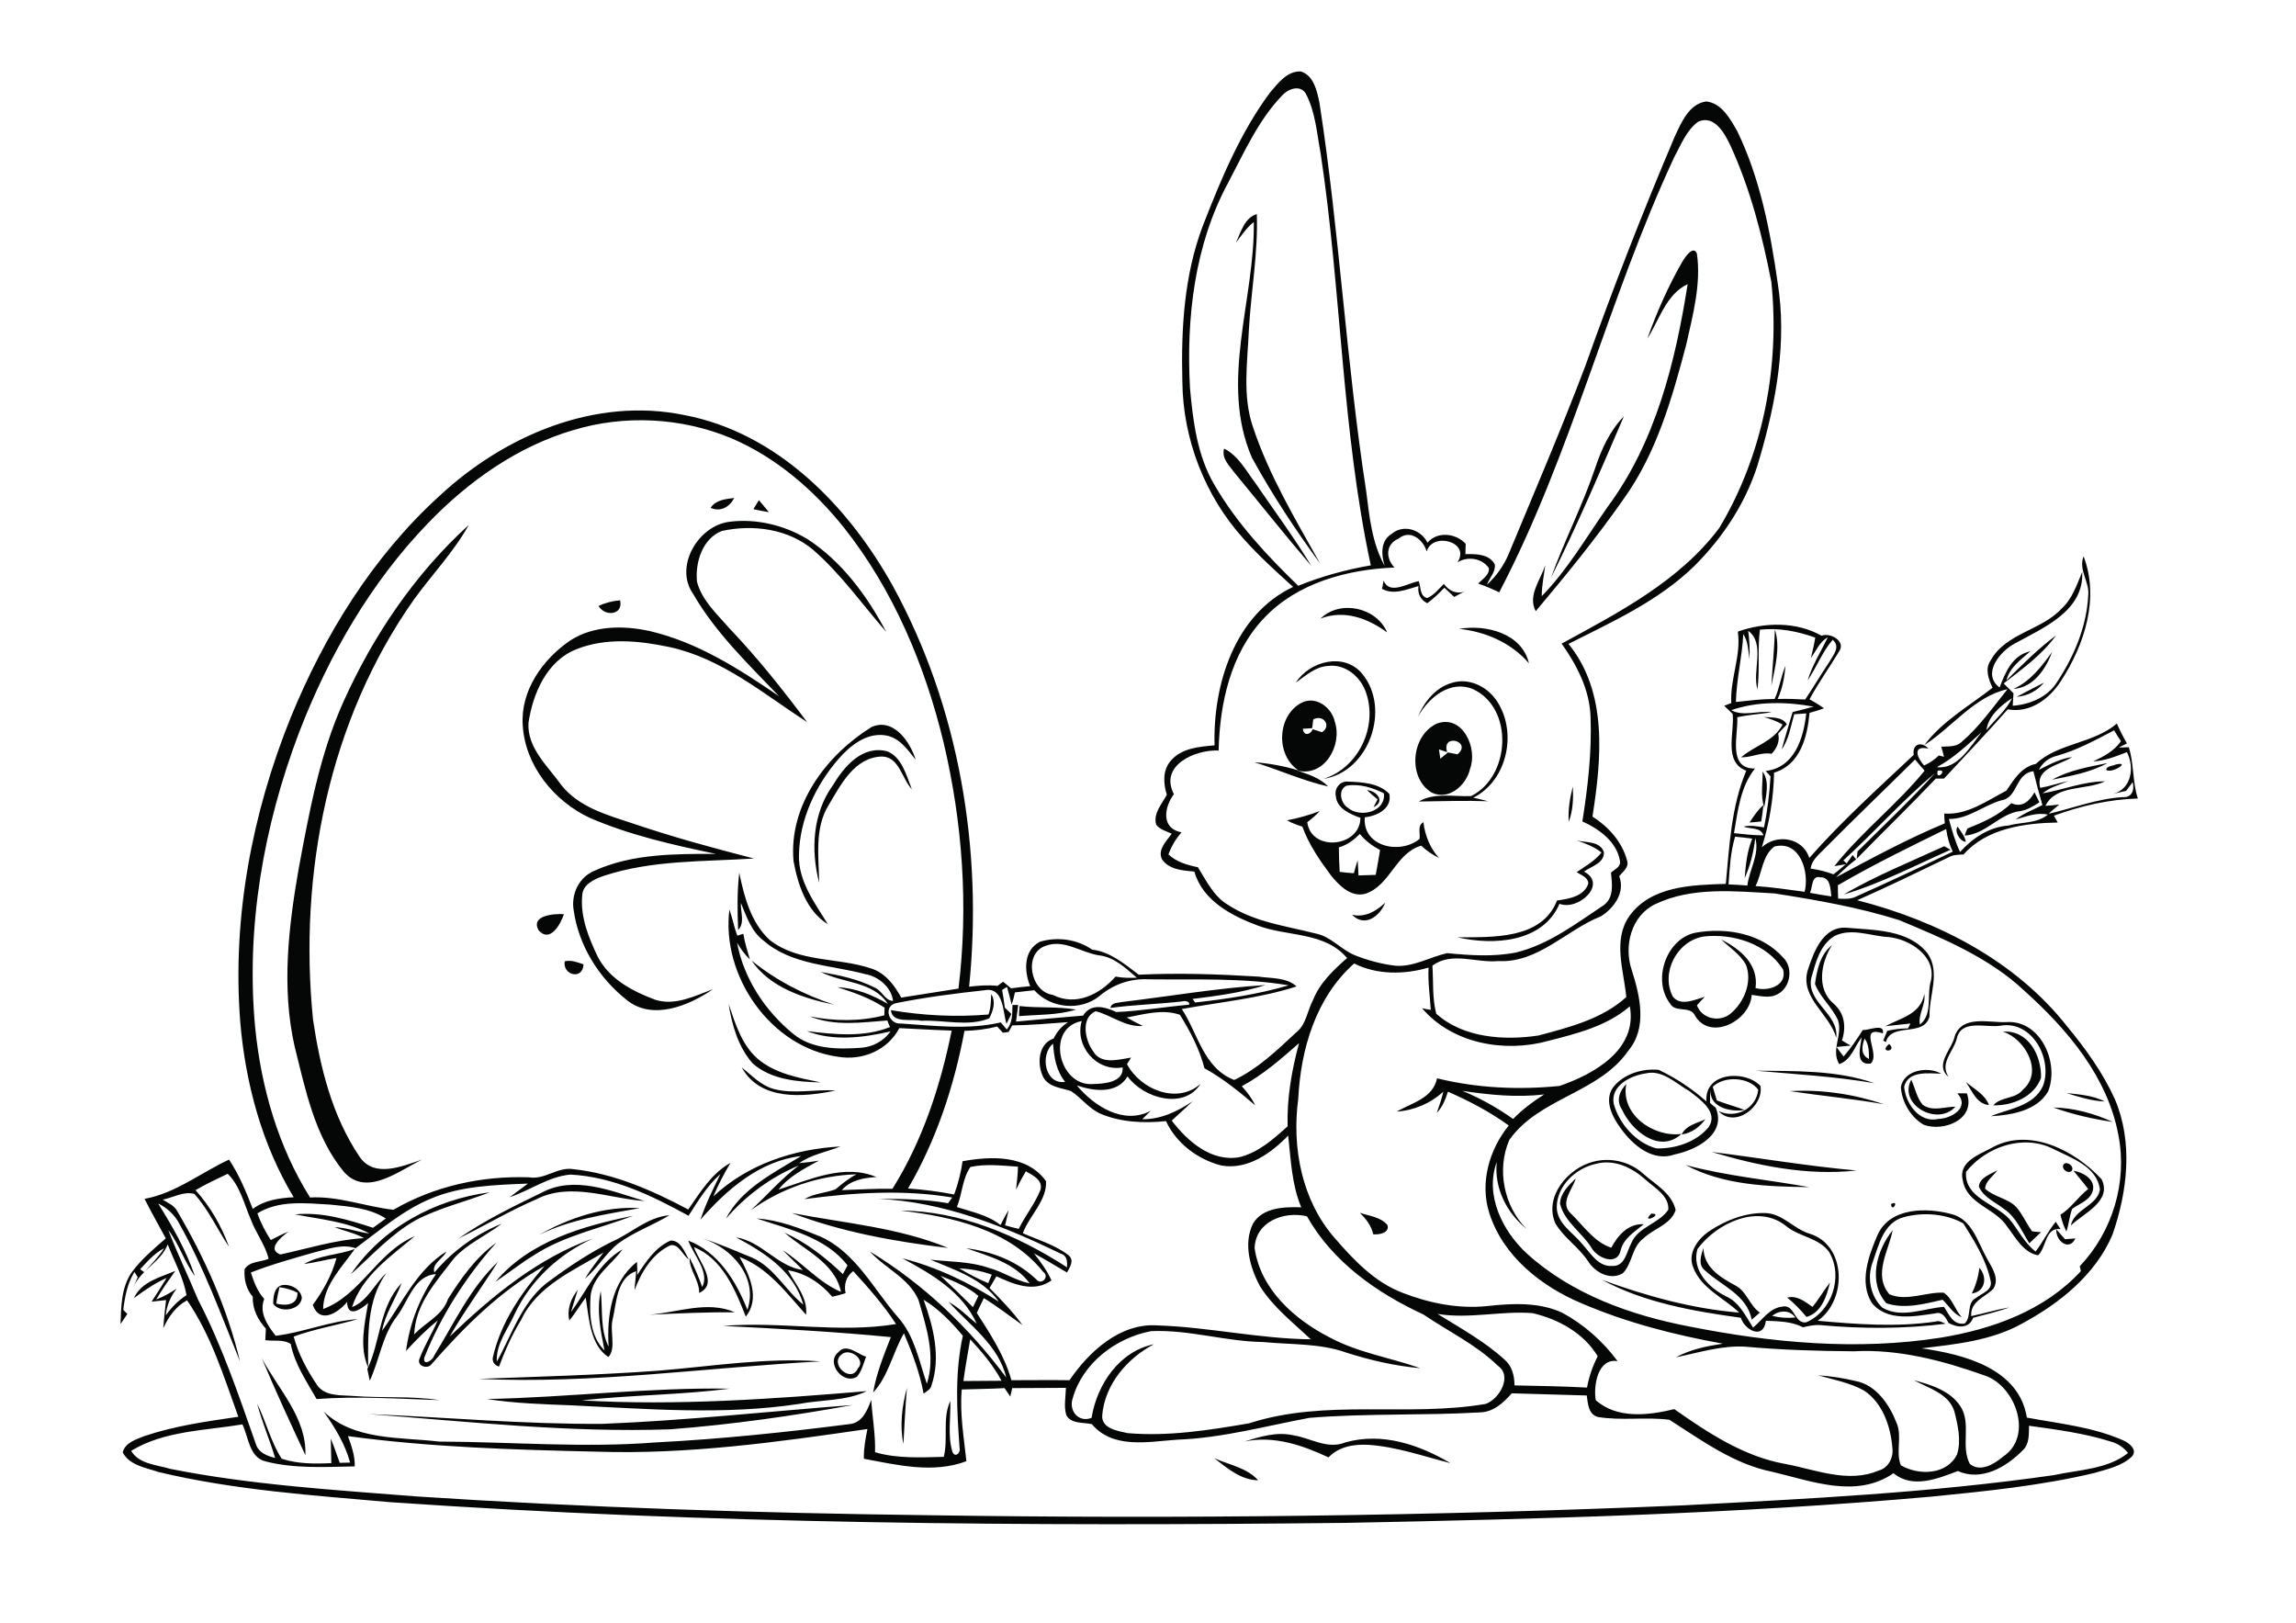 <?xml version="1.0" encoding="utf-8"?>
<!-- Generator: Adobe Illustrator 21.0.2, SVG Export Plug-In . SVG Version: 6.00 Build 0)  -->
<svg version="1.2" baseProfile="tiny" id="Layer_1" xmlns="http://www.w3.org/2000/svg" xmlns:xlink="http://www.w3.org/1999/xlink"
	 x="0px" y="0px" viewBox="0 0 842 595" overflow="scroll" xml:space="preserve">
<path fill="#050706" d="M445.3,534.7c5.4,2.4,12,3.5,16.1,8.1C455,542.7,450,538.3,445.3,534.7 M456.3,528.6
	c5.8-1.8,11.9-3.7,18-2.3c6.4,1,12.5,5.3,19.1,2.6c13.4-3.8,27,0.8,38.5,7.6c-9.9-2.5-19.7-6-30-6.7c-5.3-0.3-10.9,0.6-14.7,4.6
	C477.6,529.9,467.1,526.3,456.3,528.6 M221,522.1c30.6-1.2,61.1-4.6,91.7-6.9c-22.1,4-44.5,7.2-66.9,8.9c-37,1.3-73.9-2.8-110.7-5.6
	C163.8,519.7,192.4,522.3,221,522.1 M331.3,529.5c-1.4-6.8-0.5-13.9,1.3-20.6C332,515.7,331.7,522.6,331.3,529.5 M178.6,513
	c29.7-0.6,59.3-4.3,89-3.8c-17.9,2.3-36.2,2.3-54.3,4.3c34.9,2,69.9-0.5,104.6-3.4c-7.7,3.7-16.6,3.1-24.9,4.7
	c-27.7,4.2-55.8,1.8-83.6,0.5C199.2,514.9,188.8,514.6,178.6,513 M241.5,502.6c19.7-1.6,39.5-4.9,59.4-3.4
	c-41.8,2.2-83.5,8.4-125.3,6.4C197.5,504.8,219.5,504.2,241.5,502.6 M96,498c6.1,11.5,16.5,21.9,16,35.6C106.5,521.8,101,510,96,498
	 M308.6,496.7c-4.5,3.5,3.5,10.7,6,5.1C317.8,498.5,311.4,494,308.6,496.7 M307.5,495.8c2.8-3.4,7,0.7,10.1,1.7
	c-0.9,2.5-1.6,5.2-3.3,7.3C309.2,508,302.6,499.6,307.5,495.8 M238,482.1c10.4-0.8,21.5-5.3,31.5-0.9
	C259,481.1,248.4,481.6,238,482.1 M664.7,479.2c2.3-2.8,4.1-6,6.4-8.9c-1.2,5-3.1,11-8.6,12.6c-2.2-2.6-4.5-5-7.1-7.1
	C659.1,474.9,661.9,477.3,664.7,479.2 M102.5,472c-0.5,2-0.9,4-1.2,6c3.5,0.9,7.9,0.6,7.8-4C107.1,473,104.9,472.3,102.5,472
	 M103.2,471.3c3.1-0.7,7.1,1.3,7.5,4.6c-0.5,4.6-8,5.7-10.5,2.2C100.2,475.8,100.4,472.2,103.2,471.3 M725.9,464.9
	c3,3.3,2.2,8.8-2.8,9.4C724.6,471.3,725.5,468.1,725.9,464.9 M625.2,465.8c-2.6-2.1-1.4-5.5-0.5-8.2c0.1,7,5.9,10.6,11.4,13.6
	c4.5,2.1,5.4,7.5,9.3,10.1c-1,0.9-2,1.7-3,2.6C640.6,474.7,631.3,471.5,625.2,465.8 M233.7,467.5c3.2-4.9,6.7-10.2,12.2-12.6
	c3.7-0.2,5.2,4.3,6.7,6.9c-2.3-1.5-3.5-5.7-6.7-5.2c-6.7,3.1-10.7,9.8-13.2,16.5c0.1-2.4,0.5-4.7,0.6-7c-7.1,2.4-7.2,11.4-8.6,17.6
	c-1.2,4.3,1.4,10.8-1.6,13.9c-6.7-4.4-7.1-14.3-8.3-21.8c-2.1,2.8-3.8,5.7-6,8.4c-1-4.1,0.6-8.1,3.1-11.3c-0.8,2.7-1.7,5.4-2.5,8.2
	c5.9-8,10-17.9,18.9-23c-3.9,5.6-10.8,9.6-11.7,16.9c-0.5,7-0.2,14.9,5.1,20.2c-1.4-7.1-3-14.5-1.4-21.8c0.8,6.8-0.3,14.1,2.9,20.4
	c-0.7-11.2,1-23.7,10.4-31.1C233.7,463.8,233.7,466.3,233.7,467.5 M118.5,480c13.9-5.2,19.9-21,33.6-26.7c-8.8,7.4-19.3,14.5-23,26
	c5.8-2.3,8.2-8.5,12.6-12.5c-7.3,10.1-6.7,22.8-6.7,34.6c-3.3-7.5-1.3-15.9,0-23.6c-2.6,2.3-7.6,5.7-7.7-0.4c-3.3,4-10,8.3-12.6,1.1
	c3.8-5.2,7-10.9,8.7-17.2c-4,0.6-7.9,1.7-11.9,2.2c5.7-3.3,12.5-3.3,18.6-5.5C125.4,464.7,118.6,471.3,118.5,480 M754.1,450.8
	c1.1,1.2,2.1,2.4,3.2,3.6c0.9-0.1,2.9-0.2,3.8-0.3C758.8,459,753.8,455,754.1,450.8 M691.8,477.9c-6.9-7.6-3.6-19.6,2.3-26.8
	c-1.5,7.6-7.3,16.4-1.2,23.5c6.4,2.7,13.3-0.9,19.9-0.6c3.1,2,4.1,6.2,6.6,9c-3.1-1.2-4.7-4.2-7-6.4
	C705.8,478.1,698.5,480.1,691.8,477.9 M224,455.5c7.3-3.1,13.3-9.2,21.5-9.9c-6.1,3.7-12.9,6.1-18.7,10.3c-4.7,3.7-7.7,9.1-12.3,13
	c2-3.4,4.5-6.5,6.8-9.6c-11.1,6.6-24.4,12.3-30.2,24.7c-3.3,5.4-5.9,11.2-8.1,17.1c-1.6-0.4-2.7-1.9-2.2-3.6
	c2.9-12.7,10.5-23.6,18.9-33.3c-16.3,9.1-29.5,22.4-41.7,36.3c-1.5,1.5-4.8,0.4-4.3-1.9c1.8-5,4.7-9.5,6.8-14.4
	c-4.2,3.4-8,7.2-11.6,11.2c1.3-10.2,5.1-19.8,11-28.2c-8.1,0.5-10.1,9.9-14.3,15.4c-5.4,7-6.4,15.9-10,23.7
	c-0.3-1.4-0.6-2.9-0.9-4.3c4.9-10,4.3-22.9,12.6-31.5c-2.3,5.9-6,11.2-7.2,17.5c7.4-10.1,12.6-22.3,23.6-29.1
	c-1.1,2.6-5.5,4.4-4.4,7.7c6.7-7.9,15.1-14,24.7-17.9c-5.7,4.4-12.6,7.3-17.5,12.7c-6.4,8.4-14.2,16.7-14.6,27.9
	c4.1-4.4,10.4-6.9,12.4-13c4.8-7.6,10.2-15.3,17.7-20.6c-11.1,12.4-20.2,26.6-26.4,42.1c-0.6,3.4,3.2,0.9,3.6-0.7
	c7.3-11.8,13.2-24.8,23.4-34.4c-5.8,9.2-12.3,18-17.7,27.4c15.4-14.7,32.3-28.8,52.6-36c-12.4,5.7-22.8,15.2-28.7,27.6
	c-2.5,5.7-7,11.1-6.6,17.6c5.8-10.5,9.6-23.1,20-30.1C209.1,464.1,216.3,459.4,224,455.5 M181.7,470c12.5-14.9,32.2-20.5,50.5-24.2
	c-12.3,4.7-25.5,7.3-36.6,14.6C190.8,463.3,186.4,466.9,181.7,470 M649.9,482.5c2.8,0.7,5.6,0.9,8.5,0.6
	C656.3,480.2,652.5,480.4,649.9,482.5 M622.5,458c-2.2,7.6,4,14.1,10.4,17.3c5,2.2,7.2,7.2,10,11.5c3.4-2.8,6-7.2,10.8-7.7
	c4.4-1,4.3,6.3,8.6,5.8c9.5-4,13.8-16.8,8.5-25.8c-3.7-5.2-10.7-5.5-15.5-9.3C644.9,441.1,629.5,448.5,622.5,458 M626.9,451.4
	c6-4,13.2-6.8,20.5-6.6c6.3,0.2,10.3,5.7,16,7.5c13.8,4,14.1,24.4,3.2,32c14.4,1.3,28.9,2.4,43.2,0.3c1.3-0.5,2.6,0.3,3.7,0.8
	c-15.2,1.9-30.6,1.9-45.8,0.5c-2.2-0.2-4.4,0.3-6.5,0.8c-4.2-2.2-9-2.2-13.6-2.4c-0.9,7.1-7.7,3.5-9.2-1.1
	c-17.4-2.4-35.3-5.5-50.9-13.9c16.2,5.9,33,10.6,50.3,12c-5.7-5.5-14-8.8-16.9-16.7C618.8,459.5,622.7,454.2,626.9,451.4 M605.6,445
	C610.6,445,601.3,449.2,605.6,445 M498.7,444.7c3.4,1.2,7.6,1.5,10.1,4.5c0.9,2.9-3,3.6-5.2,3.4
	C502.9,449.4,500.9,446.9,498.7,444.7 M290.4,444.8c19.2,3.7,39.2,5.3,57.3,12.8C328.3,455.3,308.7,451.8,290.4,444.8 M698.2,446.3
	c-7.4,1.9-9.2,10.2-11.4,16.4c-2.2,5.7-0.9,12.6,3.5,16.8c7.1,4.1,15.2,0.2,22.6-0.3c1.9,2.8,3.3,6.8,7.6,6.1
	c2.7-2.4,0.5-7.6,4.2-9.4c2.1-1.7,6.2-2.8,5.3-6.3c-1.6-7.6-5.9-14.5-10-21C713.6,445,705.2,444.4,698.2,446.3 M688.6,452.7
	c4.6-10,18-10,27.1-7.5c7.2,1.8,9.4,9.6,12.5,15.4c1.8,3.6,5.4,7.9,2.8,12c-3.1,3.1-8.5,4.6-8.1,10c4.7-1,9.3-2.4,14-3.2
	c-4.3,1.6-8.8,2.6-13.3,3.8c-1.5,4.1-5.8,3.7-9,1.9c-1-1.9-2.3-4.3-4.9-3.5c-7.7,1.1-17.7,3.1-23.3-3.9
	C681.7,470,685.3,460.4,688.6,452.7 M197.7,452.8c11.1-6.3,24.1-10.6,36.9-9.8C222,445.3,209.3,447.1,197.7,452.8 M693.5,441.5
	C696.8,439.8,693.7,445,693.5,441.5 M128.7,467.2c11.5-17,30.8-27.4,50.9-30c-9,3.5-18.5,5.7-27.1,10.2
	C143.4,452.5,136.4,460.4,128.7,467.2 M198.5,437.4c12.1-6.6,25.9-0.6,37.9,3c-13.1-0.9-27.2-7.1-39.8-0.6
	c-9.8,4.2-18.9,9.7-28.4,14.3C177.7,447.5,188.2,442.4,198.5,437.4 M572.1,441.4c0.1-3.9,3.2-6.8,5.8-9.3c-1.2,4-6,9-1.9,12.8
	c4.6,4.4,8.6,10.6,14.9,12.6c2.4-4.5,6.2-8.9,11.9-8.6c-3.3,2.8-7.4,5.1-8.5,9.7c-1.3,5.7-8.4,2.7-10.5-0.8
	C580.3,452,573.8,448.2,572.1,441.4 M760.4,429.3c3.3,0.5,7.7,2.9,7.2,6.7c-0.6,4-4.9,5.2-7.7,7.3c-1,2.7-1.2,5.6-2.1,8.3
	c-1-2-1.7-4.1-2.2-6.2c4-2.4,6.5-6.6,10.2-9.4C764.1,433.7,762.2,431.6,760.4,429.3 M725.7,435.1c0.3-3.4,4.3-4.5,6.8-6
	c-1.5,2.2-4.4,3.9-4.5,6.8c3.4,3.1,8.5,3.5,11.6,6.9c2.2,2.7,3.6,5.9,5.6,8.7c0.8,0.1,2.5,0.3,3.3,0.3c-1.4,1.4-2.9,2.7-4.3,4.1
	c-2.8-4.4-4.8-9.6-9.3-12.6C731.8,440.8,727.4,439.1,725.7,435.1 M618.2,427.2c14.9,4,30.2,5.4,45.3,8.1
	C648.2,435.1,632,434.6,618.2,427.2 M756.9,426.8c1.4-1.1,4,1.1,2.8,2.6C758.1,430.6,755.6,428.3,756.9,426.8 M585.1,426.8
	c-7.3,1.6-14.2,8.1-14.2,15.9c0.1,6,5.9,9.2,9.3,13.4c3.1,3.4,5.9,8.5,11.1,8.1c4.6,0.2,5.2-5.1,6.9-8.3c2.5-6.1,10.1-7.1,13.6-12.3
	c0.4-5.1-5-8-8.3-11C598.5,428.1,591.9,424.9,585.1,426.8 M584.2,426c6.4-1.7,13.4-0.1,18.3,4.3c4.4,3.9,10.6,7.2,12,13.4
	c-1.7,5.3-8.1,6.8-11.8,10.4c-4.3,3.1-4,9.2-7.6,12.8c-4.6,2.7-10.1-0.3-12.7-4.4c-3.4-5.2-8.9-8.6-12-13.9
	C566.1,438.8,575,428.4,584.2,426 M627.7,422.4c17.7,2.2,35.3,5.2,53.1,6.8C662.8,431.2,644.8,427.5,627.7,422.4 M730,421.1
	c13.9-8.1,30.9,0.7,40.7,11.3c4,8.1-6.7,12.5-11.3,17c1.3-6.1,9.7-7.2,10.7-13.2c-1.1-8.6-10.6-11.6-17.3-15
	c-10.9-5.4-24.5-0.7-31.8,8.5c-0.7,9.5,10.5,11.5,15.8,17.2c3.3,3.9,5.5,8.8,9.7,12c2.7-3.5,4.6-7.5,7.4-10.9c0.4,0.7,1.3,2,1.8,2.7
	c-5.8-0.8-5.2,6.9-8.3,9.6c-5.4-1-8.2-6.5-11.3-10.5c-4.3-6.8-14.8-8.2-16.3-17C718.1,426.2,725.4,423.5,730,421.1 M616.7,416
	c1.6-3.4,5.6-4.1,8.7-5.6C623.3,413.3,620.3,415.5,616.7,416 M753,406.1c7.4,0.1,15,2.2,21.8,5.3C767.3,410.3,760,408.6,753,406.1
	 M757.8,400.8c4.8,0.5,9.8,0.9,14.1,3.1C767,403.7,762.3,402.2,757.8,400.8 M656.4,400.1c11.6-0.7,23.5,1.1,34.5,4.8
	C679.4,402.9,667.9,401.8,656.4,400.1 M594.8,406.8c-2.2-3.1-0.9-6.8,1.6-9.3c-2.2,11.2,10,19.6,20.2,18.3
	C608.6,423.2,598.3,414.6,594.8,406.8 M720.9,396.7c3,2.6,7.1,4.6,8.5,8.5C724.8,404.8,723.2,399.9,720.9,396.7 M717.1,405.8
	c-6.6,7.4-21.1-0.8-16.2-9.9c1.4,3,2,6.6,4.2,9.2C708.7,407.7,713.2,405.8,717.1,405.8 M697.1,398.7c1-6.4,10-7.8,14.8-5
	c-4.6-0.1-12.2-1.2-13.6,4.8c0.5,6.1,5.6,13.4,12.5,11.8c4.7-0.1,11.8-4.1,7-9.4l3.5,0c3.4,9.5-8.5,14.3-15.9,11.5
	C700.7,409.6,697.5,404.2,697.1,398.7 M643.8,392.6c14.6,0.2,29.6-0.3,43.6,4.6C672.9,394.7,658.3,393.9,643.8,392.6 M603.5,393.6
	c-5.5,0.8-13,4.5-11.7,11.2c2.1,7.4,8.1,14.2,15.6,16.3c6.9,0.2,14.7-2.3,19.2-7.8c3.7-5.5-3.1-10.1-6.9-13.1
	C614.7,397.4,609.7,392.1,603.5,393.6 M591.5,398.8c3.8-5,10.8-7.1,16.8-6.5c6.3,3,12.2,6.9,17.5,11.6c-0.9-10.8,14.2-11.7,19.8-5.7
	c1.3,7.5-9.4,15.7-15.4,9.2c6.3,3,13.8-0.8,14.6-7.8c-3.4-4.7-12.5-5.2-16.7-1.1c0.5,1.7,1,3.3,1.5,5c3.3,1.3,6.8,2.2,10.2,3.5
	c-5.2,0.9-13.5-1-12.4-7.9c-0.3,1.8-0.3,3.6-0.3,5.3c0.5,0.5,1.6,1.4,2.1,1.8c4.1,9.7-7.2,15.5-15,17.1c-8.1,2.9-15.4-3.4-19.8-9.5
	C591.3,409.6,588.2,403.6,591.5,398.8 M272,391.4c3.7,2.9,7,6.6,11.7,7.9c7.5,2,15.2,0,22.7,0.6C294.6,402.3,278.9,403.8,272,391.4
	 M692.8,382.8C696.1,385.8,688.6,386.2,692.8,382.8 M734.5,378.3c9.4-0.7,14.2,8.8,14,16.9c-2.5,7-10.5,10.3-17.5,10.1
	c2.8-3.3,8.2-2.2,10.9-5.8C749.5,393,742.6,380.8,734.5,378.3 M716.9,379.8c2.8-7.6,12.4-4.8,18.6-5c12.8-1.1,19.8,14.9,15.6,25.4
	c-4.1,7.1-13.5,8.7-21,9.1c6.6-2.8,15.7-3.6,19.1-11.1c3.7-9.7-3.9-24.1-15.5-22.1c-5.3,0.9-14.4-2.6-16.1,4.7
	c-1.2,4.9-6.4,8.9-3,14.1C709.2,390.4,715.9,384.8,716.9,379.8 M373.9,368.9c6.9,0.8,13.8,0.1,20.7,1.3c-6.7,2.1-13.9,1.8-20.9,2.4
	C373.7,371.7,373.8,369.8,373.9,368.9 M267.2,368.1c2.4,7.1,4.7,14.8,10.5,20c6.5,5.6,15.1,7.1,23.3,8.8c-8.6-0.2-18.3-1-25-7
	C270.7,383.9,268.4,375.8,267.2,368.1 M363.5,364.5c1.8,2.9,0.7,6.1-0.7,8.9c-7.8,3.2-16.7,0.5-25,0.9c-3.6-0.9-10.5,1.2-11.1-3.9
	c11.8,2,23.9,2.6,35.8,1.6C363.4,369.5,363.4,367,363.5,364.5 M275.6,352.2c9,7.3,19.3,12.6,30.3,16.2
	C294.7,366.1,282.3,362.1,275.6,352.2 M207.1,352.5c2.4-0.6,4.7,0.4,6.9,1.1C213.7,359.6,206.2,357.5,207.1,352.5 M683.8,380.8
	c-1,2.7-1.6,6,1.6,7.5C685.4,385.7,685.4,383,683.8,380.8 M665.6,360.8c0.7-5.1,1.9-10.8,6.2-14.2c-4,6.4-5.8,15.9,0.6,21.4
	c4.1,3.5,4.7,8.6,3.1,13.5c0.8,0.5,2.4,1.5,3.2,1.9c-1.7,0.2-3.5,0.3-5.2,0.5c0.8,1.2,1.7,2.3,2.6,3.5c2.6-3,4.9-6.3,7-9.7
	c2.4,0.1,8.1-2.6,7.4,1.2c-9.5-3-0.6,7.7-4.5,11.1c-5.9,0.7-3.7-6.2-3.3-9.6c-2.6,3.3-3.8,8.3-8.2,9.8c-3.2-5.2,1.4-10.8-0.5-16.2
	C671.8,369.2,667.5,365.7,665.6,360.8 M613.5,365.5c3,3.6,8.1,1,11.7,0c-1,1-2,2.1-2.9,3.1c1.8,5,8.3,6.4,12.3,3.1
	c5-4.1,8.1-11.6,5.7-17.9c-2.1-3.9-6-6.3-9.1-9.3c7,3.5,13.8,9.1,12.6,17.8c4.5,1.3,11.7-0.8,10.1-6.8c-6-9.5-18.4-13.3-29.1-12.1
	C614.9,345,608.9,356.8,613.5,365.5 M621.8,342c11.2-2,24.2,0.2,32.1,9.1c3.8,3.6,2.8,10.9-1.9,13.4c-2.9,1.7-6.5,0.7-9.6,0.3
	c-0.6,9.5-15,17-20.7,7.8c-1.7-4.1-7.4-1-9.3-4.7C605.8,359.2,611.2,344.1,621.8,342 M662.9,355.9c2.2-6.8,5.7-16.5,14.5-15.7
	c10.2,0.9,22.5,0.6,29.5,9.4c4.8,7,0.5,15.4,0.7,23.1c-2,7.8-14,2-16,9.4l-1-0.5c0.4-0.9,1.1-2.7,1.5-3.6c2.5-0.6,5-0.9,7.6-0.9
	c0.2-0.4,0.7-1.3,0.9-1.8c-3.1,0.3-6.1,0.7-9.2,1c5.5-3,12.9-4.3,14.3-11.8c0.6,3.9-2.4,7.5-1.6,11.2c4.8-3.9,2.4-10.8,4-16
	c2.1-9.1-7.7-15.3-15.5-16.1c-6.5-0.3-13.5-3.5-19.8-0.4c-5.4,3.2-7,9.9-8.6,15.6c-1.6,8.9,10.2,12.9,9.2,21.7
	C670.9,371.7,660.1,365.9,662.9,355.9 M197.5,341.1c-3-5.5,5.7-6.1,9.3-5.9C205.6,338.9,201.7,345.9,197.5,341.1 M495.8,335.4
	c4.7,1.2,8.9-1.3,12.2-4.4C506,336,500.5,340.2,495.8,335.4 M676.1,328c11.8-6.9,24.5-12,36.9-17.7c0.6,0.3,1.7,0.9,2.3,1.3
	C702.4,317.3,689.7,324,676.1,328 M578.3,308.2c3.4,0.8,8.6,0.2,9.9,4.3c0.2,4-4.7,5.2-7.3,7.1c8.8,4.6-2.2,14.5-9,11.8
	c-6.1,14.3-24.3,15.3-37.4,12.3c12.7-0.1,30.9,0.9,36.5-13.5c4.3-0.6,10-1.5,11.5-6.3c-0.2-2.3-2.7-3-4.3-4.1
	c3.2-2.2,6.7-4.1,9.1-7.2C584.7,310.5,581.5,309.3,578.3,308.2 M720.9,308.7c-2.2-0.2-4.3-3.9-3-5.6
	C719,304.8,720.6,306.6,720.9,308.7 M641.6,301.6c1.5-2.3,3-4.6,5.1-6.4c-0.2,2-0.5,4-0.8,6C644.4,301.4,643,301.5,641.6,301.6
	 M737.6,294.5c3.9,1.8,6.7-0.7,8.5-4c0.6,1.2,1.2,2.4,1.8,3.7c-2.2,1.4-4.4,2.8-7,3.2c-7.6,0.9-12.6,8.5-20.4,9c0.2-0.7,0.7-2,1-2.6
	C727.2,301.5,733.1,299,737.6,294.5 M501.3,289.7c3.6,0.3,6.9,4.2,2.4,6.3c0.4-0.7,1.1-2.2,1.5-2.9
	C503.8,292,502.5,290.9,501.3,289.7 M575.3,301.3c-0.3-4.3,0.4-8.7,1.5-12.9C577,292.7,576.9,297.1,575.3,301.3 M491,310.7
	c0,3,0.1,6,0.3,9c1.7,0.2,3.5,0.4,5.2,0.5c0.4-1.6,0.9-3.2,1.4-4.8c0.1,1.9,0.2,3.7,0.3,5.6c2.1-0.1,4.2-0.1,6.3-0.2
	c0.6-3,1.1-6.1,1.6-9.1c-2.8-1.5-5.4-3.4-7.4-5.9C496.5,308,494,309.9,491,310.7 M493.8,288.1c-3.3,1.5-2.1,6.5,0.5,8.1
	c4.4,3.8,14,1.6,13.2-5.3C503.4,288.8,498.5,287.3,493.8,288.1 M489.9,292c-0.7-2.8,1.5-5.7,4.4-5.4c5.2,0.2,11.4,0.5,15.2,4.5
	c1.1,5.4-4.5,8.1-9,8.6c-0.9,10.8,13,13.8,20.1,7.9c0.3-2-0.9-4.9,1.4-6.1c0.6,4.9,2.4,9.4,5.7,13.1c-2.4-1.2-4.6-2.7-6.5-4.5
	c-9.4,2.7-11.3,14.5-20.4,17.6c-5.3,1.5-9.7-3-12.7-6.7c-4.1-5.5-8.1-11.3-10.5-17.9c-1.9-0.6-3.9-1.3-5.6-2.3
	c4.1-0.8,8.1-1.9,12-3.4c-1.4,1.5-3,2.9-4.6,4.1c1.5,11,19.4,9.2,19.5-1.6C495.1,298.5,490.3,296.5,489.9,292 M646.4,282.9
	c2.7,3.9,1.2,8.8,0.6,13.1C645.5,291.8,646.5,287.2,646.4,282.9 M776,280.3c5.6-1.2-1.5,3.5-3.6,2
	C772.5,280.8,774.9,280.9,776,280.3 M752.6,285.9c6.2-3.5,13.4-4.7,20.3-6.1C766.7,283.2,759.5,284.5,752.6,285.9 M305.4,288
	c4.2-7,10.9-14.9,20-12.5c5.4,2.2,7,8.9,9,13.9c-3.7-3.9-4.6-11.9-11-12c-10,0.3-15,10.2-19.5,17.8c-5.3,8.5-3.6,19-3.5,28.5
	C297.3,311.7,298,298.3,305.4,288 M319.6,266.6c8-3.6,14.2,5.4,16.2,12c-3-3.8-6.2-8.4-11.4-9c-6.8-0.9-12.7,3.9-16.9,8.7
	c-8.4,9.7-14.3,22.2-14.5,35.2c-0.3,9.6,5.8,17.6,10.6,25.4c-7.9-4.9-11-14.5-12.6-23.2C289.2,295.3,303,276.9,319.6,266.6
	 M530.7,275.8c-0.8-0.3-2.3-0.8-3-1c0.1,0.8,0.4,2.6,0.5,3.4c0.9-0.8,1.9-1.5,2.8-2.3c0.9,0.2,2.6,0.5,3.5,0.7
	C540.1,271.9,528.5,268.6,530.7,275.8 M527,265.3c9.4-3.4,15,9.1,12.1,16.6c-1.3,6-7.8,11.8-14.1,8.7
	C516,285.1,517.6,269.5,527,265.3 M646.8,262.9c3,0.3,6.7-0.2,8.5,2.7c-1.1,1.1-2.1,2.3-3.2,3.4c0.7,2.8-0.5,5.4-2.4,7.4
	c-3.8-0.7-7.4,1.4-11.2,1.3c4.9-4.3,12-5.8,15.2-12C651.6,264.4,649.2,263.6,646.8,262.9 M481.6,263.8c-0.1,0.8-0.3,2.4-0.4,3.2
	c-0.9,0.1-2.6,0.2-3.4,0.2c0.2,2.7,2.7,2.4,3.6,0.2c0.9,0.3,2.6,0.8,3.4,1.1C488.5,266.1,485.2,261.8,481.6,263.8 M477.5,257.6
	c5.2-2.5,10.9,1.9,12,7c2.9,8.6-3.8,20.6-13.9,17.9c4.1,1.4,8.4,2.7,11.5,5.9c-9.3-2.1-18-6.1-27.1-8.9c5.5,0.4,10.9,1.4,16.2,3
	C467.6,276.8,468.4,262.1,477.5,257.6 M739.6,255.5c3.3-1.8,6.7-3.5,10-5.2C747.1,253.3,743.6,255.2,739.6,255.5 M532.4,250.4
	c5.9-1.9,12.4,1,16,5.9c8.3,11.3,4.7,29.8-8.1,36.2c1.8,0.4,3.6,0.8,5.4,1.3c-8.5-0.3-17,0-25.4,0.1c5.8-3.4,12.8-1.7,19.2-2
	c14.4-7.1,15.8-32.2,0.7-39.2c-8.4-3.5-16.3,3.1-20.2,10.1C522.3,257.3,526.5,252.1,532.4,250.4 M738.4,252.6
	c6.2-2.8,10.3-8.2,14.2-13.6C750.3,245.2,745.7,252.2,738.4,252.6 M475.2,250.3c5.1-7.9,17.7-11.2,24.3-3.3
	c10.7,12.8,2.6,36.1-14.2,38.6c12.8-3.9,20-19,15.7-31.5c-1.9-5.9-7.7-10.8-14.1-9.9C482.3,244.5,478.8,247.8,475.2,250.3
	 M650.9,230.8c2.1,6.7,0,14-1.3,20.7C650,244.6,650.7,237.7,650.9,230.8 M535.1,230.6c9.9-1.7,23,1.6,25.6,12.6
	C554.2,235.7,544.8,231.6,535.1,230.6 M484.3,226.8c7.2-7,20.5-4.1,24.4,5.1C501.6,226.7,493,223.5,484.3,226.8 M219.5,222.2
	c2.5-1.2,5.1-1.8,7.9-2.1C228.7,225.6,221.8,226.2,219.5,222.2 M506.8,215.9c0.2-0.8,0.5-2.3,0.6-3c2.2,5.4,8.8,0.9,12.9,0.2
	c0.8,2.2,0.3,5.5,3.1,6.2c2.5-1.1,4.2-3.3,6.1-5.2c1.8,2.4,4.3,3.8,7.4,2.9c-1.2,0.6-2.4,1.2-3.6,1.9c-1.2-1.1-2.4-2.3-3.6-3.4
	c-1.9,2-4,4-6.3,5.7c-2.5-1.3-3.6-3.5-3.2-6.3C515.9,216.1,511.1,218.3,506.8,215.9 M126,257.2c10.9-24.2,26.2-46.8,45.9-64.7
	c-5.5,9.9-13.4,18.1-20,27.2c-31.3,44.3-42.5,100.7-37.1,154.2c2.6,17.5,7,35.4,17.1,50.3c5.4,7.9,15.7,3.4,22.9,1
	c-8.4,4-20.3,13.8-28.6,4.6c-10.8-13-14.2-30.3-18.2-46.3c-4.8-21.4-2.2-43.5,1.5-64.8C113.4,297.8,117.2,276.7,126,257.2
	 M267.7,191.3c9.8-1.2,19.9,1.3,28.3,6.3c12.7,8.2,22,20.9,29,34.1c-8.8-10.1-16.6-21.2-26.7-30c-9.2-7.8-22.1-9.5-33.6-7
	c-7.1,2.8-9.8,11.5-9.1,18.6c1.8,6.9,7.4,11.9,11.9,17.1c10.3,10.8,19.6,22.5,28.5,34.4c-16-10.4-31.2-23.3-50.3-27.5
	c-11.3-2.4-23.5-3.6-34.4,0.8c-10.8,4.3-15.9,16.2-17.5,27c-0.5,9.2,7.1,15.8,12,22.7c6.5,8.3,17.1,11.1,26.7,14.3
	c14.5,4.9,29.2,8.9,44,12.7c-18.5,1.2-37.4,0.5-55.2,6.4c-3.4,1.2-7.7,3.1-7.8,7.3c-0.7,7.8,2.4,15.4,5.7,22.3
	c4.2,8.2,12.8,12.7,21.1,15.8c7.3,2.3,14.5-1.4,21.2-3.9c-8.9,6.1-22.5,11.8-32,3.7c-10-8-17.3-19.8-19.1-32.5
	c-1.1-6.1,2-12.4,7.8-14.7c13.8-6.2,29.5-6.1,44.3-6.1c-15.7-3.3-31.4-6.8-46.2-13.2c-13.1-6.1-23.7-19.1-24.6-33.9
	c-0.9-12.7,7.3-24.3,17.5-31.2c8.6-5.5,19.5-5.5,29.1-3.4c17.5,4.1,32.8,13.9,47.4,23.9c-11.3-11.8-23.3-23.3-31.5-37.5
	C247.1,207.7,256.1,192.6,267.7,191.3 M276.3,186.7c0.5-0.8,1.5-2.5,2-3.3c1.2,1.5,2.5,2.9,3.7,4.4
	C280,187.5,278.1,187.1,276.3,186.7 M260.6,186.2c1.9-2.9,5.5-3.2,8.6-3.6C267.6,186,264.1,187.8,260.6,186.2 M448.9,164.5
	c5.3,2.6,8.1,8.2,11.6,12.8c6.8,10,14.1,19.8,20.4,30.2c-9.6-11.2-18.8-22.8-28.2-34.2C450.8,170.7,447.9,168.1,448.9,164.5
	 M585,171.6c2.3-6.9,5.4-13.7,10.5-18.9c-8.5,19.8-17,39.8-26.7,59.1C573.7,198.2,580.4,185.3,585,171.6 M617.4,95.2
	c1-1.5,3.7-5.2,4.9-2.2c1.6,11.2-1.5,22.5-3.9,33.3c-5.2,19.7-10.9,39.9-23,56.7c-10,14.3-21,27.8-32.2,41.1
	c-3.1-5.7,1.8-11.5,3.5-16.9c-0.5,3.8-1.3,7.5-1.3,11.4c9.5-9.7,16.4-21.7,24.2-32.8c17.5-23.6,24.8-53,29.3-81.6
	c-7.9,3.7-10.4,13.1-14.8,20C607.7,114.2,612,104.4,617.4,95.2 M453.2,89c1.9-3.8,3.1-9.1,7.7-10.5c0.5,14.2-2.1,28.2-2.9,42.3
	c-0.5,12-2.5,24.5,1.6,36.1c5.9,17.6,15.5,33.6,24.5,49.7c-9.1-12.4-17.6-25.3-25-38.8c-12-27.8,1.1-57.7,0.7-86.4
	C457.1,83.5,455.3,86.4,453.2,89 M352.7,509.5c-0.8,8.8,0.8,17.6,1.7,26.3c-12.2,4.6-25.3,1.4-37.6-0.9c-0.1-3.7,0.6-7.3,1.3-10.9
	c-32.9,4.8-66,9.4-99.3,8.3c-30.4-0.7-61-1.6-91.2-5.7c1.3,3.6,2.6,7.2,2.5,11.1c-10.9,0.2-22,0.9-32.6-1.8
	c-6.1-1.4-6.3-8.8-8.6-13.6c-13.7,2.3-28.7,2.3-40.8,9.7c2.9,4.9,9.4,5.1,14.3,6.6c29.7,5.9,60,7.7,90.1,10.1
	c62.5,4.1,125.2,6.1,187.8,6.9c92.2,1.4,184.5,0.3,276.7-3.6c45.5-2.4,91.1-4.6,136.2-11.1c9.2-2,19.6-2.1,27.2-8.1
	c-1.6-2.1-3.8-3.5-6.3-4.2c-9.8-3.1-20-4.4-30-5.8c-0.1,3.1,0.2,6.7-2.3,9c-6,6.1-15.1,11.5-23.8,7.6c-7.4,2.8-16.6,6.6-23.6,0.8
	c-13.6,9.4-30,2.9-44.4-0.5c-14.1-2.8-25.9-11.5-37.8-19.1c-8.6-1.1-17.5,0.4-26.1-1c-3.6-0.8-3.8-5-4.2-7.9
	c-9.2-0.2-18.4-0.6-27.5-0.8c-3.1,3.5-6.7,6.9-11.7,7c-20.8,1.2-41.7,0.3-62.5,2c-16.1,3-32,7.4-48.4,8c-10.5,0.7-23.6,3.6-31.4-5.7
	c-3.2-0.7-7.7,0-9.4-3.4c-0.9-3.2-0.2-6.6-0.1-9.9c-6.6,0-13.1,0.1-19.7,0.1c-0.2,0.8-0.5,2.3-0.7,3.1c-0.7-1-1.4-2.1-2.1-3.1
	C363.4,509.3,358,509.3,352.7,509.5 M355.8,491.1c-0.9,5.1-1.8,10.2-2.5,15.3c4.7,0,9.3-0.1,14-0.1
	C364.2,500.6,360.1,495.7,355.8,491.1 M527.2,481.8c8.4,5.2,17.1,10,24.4,16.6c2.9,2.4,3.8,6,3.8,9.6c8.9,0.2,17.7,0.3,26.6,0.8
	c0.7-4,2.1-7.9,3.9-11.5c-5.1-8.5-14.4-13.6-23.9-15.8C550.5,480.6,538.9,483.7,527.2,481.8 M344.9,467.8c4,3.7,8,7.6,11.9,11.5
	c0.7-1.4,1.3-2.7,2-4.1C354.8,471.7,349.7,469.8,344.9,467.8 M351.8,465.1c3.4,2,6.9,3.9,10.6,5.4c0.3-0.8,1-2.3,1.3-3.1
	C359.9,466,355.9,465.3,351.8,465.1 M51.4,465.4c0.5,0.4,1,0.7,1.5,1.1c2.5-2.9,5.3-5.6,7.3-8.8C56.7,459.5,54.1,462.5,51.4,465.4
	 M460.1,457.7c2.2,15.1,14.6,26.1,27.5,32.7c10.4,5.6,22.2,7.4,33.3,11.3c-9.2-0.8-18.3-2.9-27.1-5.7c-9.8-3.5-20.4-2.9-30.6-3.9
	c-13.8-0.2-27.2-4.6-41-4c-12.9,2.4-25.2,11.7-28.8,24.6c-1.6,4.6,2.2,9.1,6.9,7.2c2-12.3,10.2-24.4,22.9-27
	c-9.8,5.1-18.1,14.8-19,26.2c-0.2,4.8,5.8,5.6,9.3,6.4c14.9,1.3,30-1.1,44.6-3.6c28.1-9.1,58-2.2,86.7-7.1c5-1.7,10-10.2,4.5-14
	c-8-7.8-18.2-12.6-27.3-18.8c-17.1-7.9-33.3-19.3-42.7-36C470.9,444,460.4,447.9,460.1,457.7 M94.4,444.9c1.2,3.5,2.9,6.7,4.9,9.8
	c2.1-1.1,4.3-2.2,6.5-3.1c-2.4,1.8-8.2,6.4-3,8.4c10.2-2.2,20.2-5.4,30.7-6c-3.4-1.9-7.2-2.6-10.8-4c4.4,0.1,8.5,1.8,12.8,2.3
	c-8.3-4.4-18.1-5.2-27.3-7c9.8-1,19.4,1.9,28.6,4.9c1.6-1.1,3.1-2.3,4.7-3.4c-6.1-3.9-13.5-4.4-20.5-5.1
	C112,441.2,102.4,440,94.4,444.9 M355.9,427.9c-3,4.2-3,9.9-5,14.7c5.5,1.8,11.4,2.9,16,6.6c1-1.9,1.9-3.7,3-5.5
	c-0.4,1.9-0.9,3.7-1.3,5.6c1.6,0.5,3.3,0.9,5,1.3c2.4-4.9,6-9.3,8-14.4c0.9-3.5-2.9-5.3-5.4-6.7c-1.3,2.2-2.5,4.4-3.6,6.7
	c0.3-2.8,0.7-5.6,0.7-8.4C367.4,427.4,361.5,426.7,355.9,427.9 M256.9,447.2c1.9-5.8,4.6-11.2,7.3-16.7c-4.9,4.3-8.2,9.9-11.7,15.3
	c-13.4-7.4-27.8-14.3-43.3-15.1c-8,0.7-14.8,5.8-22.3,8.3c2.2-1.7,4.5-3.3,6.7-5c-12.1,0.5-24.6,0.8-35.8,5.6
	c-10.2,4.3-18.6,11.6-27.4,18.1c-4.9-1.7-9.9,0.3-14.7,1.4c-8,2.3-16,4.5-23.7,7.5c1.1,3.5,2.4,6.9,4.9,9.7c-2,5,1.2,9.7,4.2,13.5
	c10.1-1.2,19.8-5.4,30.1-6.1c-7.8,2.3-15.9,3.6-23.5,6.4c1.7,6.4,4.9,12.3,8.6,17.8c3,4.3,9,3.6,13.6,4c10.4,0.8,20.9-0.1,31.2,1.5
	c-15-0.5-30-1.5-45-0.4c-3.7-6.5-8-12.8-9.5-20.2c-2.7-1.8-6.2-0.9-9.3-1.4c0.1-1.4,0.1-2.8,0.2-4.2c-2.9-3.2-5-7.2-4.8-11.7
	c-2.4-2.7-3.3-6.5-3-10.1c1.8-3,6-2.6,8.8-3.8c-1.2-5.2-4.7-9.4-6.5-14.4c-2.5-5.7-3.9-12.3-8.5-16.8c-4,1.9-8,3.8-11.8,6
	c5.4,6,9.5,13.1,12.3,20.8c-4.3-6.4-7.5-13.6-12.7-19.4c-3.8-1.1-7.8,1.3-11.6,2.1c1.9,1.2,4.2,2.1,5.3,4.2
	c10.1,17.2,18.4,35.7,23,55.1c-6.9-17-13.2-34.4-22.2-50.4c-1.7-3.3-4.5-5.9-7.8-7.5c5.3,8.5,10.3,17.2,13.5,26.7
	c-3.9-5.3-5.8-11.8-9.8-17c3.3,8.6,7.4,17,10.9,25.5c8.8,16.9,14.9,35,21.2,52.9c0.9,3.2,4.1,4.5,7.1,5.2c-2-6.7-4.8-13.1-6.6-19.9
	c3.3,6.6,5,14,9,20.2c5.8,1.9,12.1,1.9,18.2,1.6c0-3-0.2-6-0.2-9c1.2,2.9,2.2,5.9,3.3,8.9c0.9,0,2.8-0.1,3.8-0.1
	c-1.9-6.9-5.6-12.9-9.7-18.7c11.3,10.7,28,9.3,42.3,11c26.5,0.1,53.1,2.4,79.6,0.3c23.7-1.2,47.4-3.7,70.9-6.7
	c4.7-0.4,6.6-5.1,8-8.9c0.4,6.4,1.6,12.8,1.4,19.2c8.1,2.4,16.8,1.9,25.2,1.7c1.7-6.7-0.6-14,2.4-20.5c0.2,6.1-1,12.5,0.7,18.4
	c0.8,2.7,3.2,0.8,2.7-1.2c-1-13.7-1.8-27.6,1.2-41.1c-4.2-5-8.8-9.8-14.4-13.2c3.6,9.9,6.4,21,2.9,31.4c-0.3,1.5-1.8,2.2-2.9,3
	c-1.4-7.7-4.2-15-7.2-22.1c-4.1,7-5.7,15.8-11.3,21.7c1.2-7,3.9-13.7,6.5-20.3c-20.5-2-41-3.1-61.5-4.1c21.1-1.8,42.5,2.8,63.4-0.7
	c-4.6-7-10.1-13.3-15.7-19.4c-2.6,1.9-3.5,5-2.8,8.1c-1.6,0.5-3.2,0.9-4.9,1.3c-4.1-4.9-9.8-8.7-16.2-9.7c2.7,5.2,7.3,10,6.6,16.3
	c-7.2-8-13.9-17.2-24.4-21.2c3.6,6.6,7.7,15.1,2.3,21.9c-3.8-9.8-8.6-21.3-19-25.5c1.6,5,9.3,13.4,1.9,16.8
	c0.1-4.7-3.7-8.5-3.5-12.9c1.8,3.5,3.3,7,4.6,10.7c2.9-5.2-3.2-11.8-5.1-17c11.1,4.3,17.5,14.8,21.7,25.4c4-12-5.7-22.7-16.5-26.2
	c6.2,1.9,12.1,4.6,18.1,7c8.1,3.5,12.2,11.9,18.9,17.3c-3.4-12.2-14.2-19.1-24.7-24.7c9.5,1.5,15,10.6,24.5,12
	c-2.4-2.5-5-4.9-7.4-7.3c7.4,4.7,13.3,11.9,21.4,15.3c-2.2-10.7-13.3-15.2-20.7-21.7c8,3.6,15,9.1,21.4,15.2
	c0.6-1.1,1.1-2.1,1.7-3.2c-7.9-10.3-21.6-13.3-33.3-17.2c8.1,0.5,15.9,3.6,23.3,6.6c13,5.8,19.5,19.3,28.5,29.6
	c6.1,6.8,7.7,16,10.6,24.4c3.3-10.3-0.2-20.9-3.1-30.8c-3.5-8-12.2-11.5-17.8-17.7c19.5,11.8,36.4,27.9,50,46.2
	c-2.8-11.9-13.4-19.1-21.1-27.7c3.9,2.1,6.9,5.3,10.3,8c-5.3-11.7-16.5-18.2-27.3-24c12.6,3.2,24.5,8.9,35.4,15.9
	c-5.9-8.4-16.1-11.6-25.1-15.4c7.1,0.8,14.5,0.6,21.4,3c5.2,1.4,9.7,4.6,15,5.7c-5.3-7.4-15-10-23.3-12.9
	c9.5,1.2,18.7,4.7,25.7,11.4c1.9,2.4,5.1-1,2.5-2.8c-12.4-15.5-33.4-20.2-52.2-22.4c21.8,0.1,42.9,9.1,61,20.8
	c0.1-2.1,0.1-4.3-2.3-5c-21-10.2-43.3-19.1-67-20.1c8.6,0,17.3,0.1,25.7,1.6c0.4-0.5,1.1-1.6,1.5-2.1c-17.9-3-36.3-1.8-54.2,0.6
	c3.5-2.1,7.6-2.2,11.4-3.6c2.4-2,4.9-4.1,7.7-5.5c-14,0.4-27.5,5.1-38.8,13.2c5.9-5.4,11.2-11.6,17.6-16.4
	c-10.2,4.2-19.5,11.1-26.7,19.5c5.6-11,17.5-16.8,27.6-23C278.7,425.6,266.5,436.2,256.9,447.2 M536.3,400
	c6.6,2.7,12.8,6.2,18.6,10.3c3.4-3.5,7.3-6.4,11.4-9C556.4,402.5,546.3,401.5,536.3,400 M390.6,396.7c-3.2-4-4.1-9-4.4-14
	C381.3,386.6,383.1,397.8,390.6,396.7 M400.7,397.5c4-0.1,11.4-0.5,11-6.1c-9.5,1.7-17.7-7.8-15-17
	C383.3,377,388.3,398.4,400.7,397.5 M371.2,376c-0.3,0.6-1,1.8-1.3,2.4c-0.5,0.1-1.6,0.2-2.1,0.3c-0.7-0.8-1.4-1.5-2.1-2.3
	c-3.9,1-8,1.5-12,1.6c-3.8,20.2-10.3,40-20.7,57.8c5.7,0.4,11.3,1.1,16.9,2.2c1.5-4,2.5-8.1,3.1-12.2c10.6-1.9,23.6-2.4,30.6,7.3
	c0.4,7.1-6.1,12.6-8.5,19.1c5.7,2.5,11.9,4.3,16.8,8.1c2.2,1.9,0.4,4.4-0.6,6.3c-4-2.3-8-4.8-12.1-7c2.4,3.1,4.8,6.3,6.4,9.9
	c-6.4,4.6-13.9,1.4-20.2-1.5c-0.8,1.4-1.7,2.9-2.5,4.3c4.3,4.3,8.5,8.7,12.1,13.6c-4.7-3.3-9.3-6.9-14.2-9.9
	c-0.9,1.8-1.7,3.6-2.6,5.4c5,7.8,10.2,15.7,12.7,24.7c7.1,0,14.2-0.1,21.3,0c7.2-10.5,18.5-21,32.2-20.1c18.8,0.6,37.4,4.9,56.3,5.1
	c-6.5-6.1-13.8-11.8-18.6-19.4c-3.7-6.9-6.2-15.7-2.6-23c3.5-6,11.6-6.2,17.7-6c-3.5-8.3-3.8-17.4-4.8-26.3
	c-6.3,6.5-14.8,12.6-24.4,11c-8.7-2.2-16.6-8.1-20.4-16.3c-8,0.8-16.4,0.5-24-2.7c-4.3-1.9-7-5.8-10.8-8.3
	c-3.5-1.2-8.2-1.4-10.2-5.1c-2.4-4.7-1.9-12.3,3.8-14.2c1.2-2.5,3-4.6,5.3-6C384.9,375.3,378.1,375.9,371.2,376 M400.9,385.5
	c2.9,5,9.3,3,13.9,2.3c-0.4,0.6-1.1,1.8-1.5,2.4c4.9,9.3,18.4,14.9,27,7.2c-6.1,9.7-21,5.3-26.8-2.7c-3.9,6.6-12.5,5.4-18.6,3.3
	c6.3,7.6,17.2,14.6,27.1,9.3c-0.8,0.8-2.3,2.3-3.1,3.1c6.8,0.1,13-2.9,18.5-6.6c-2.5,2.4-5.1,4.7-7.7,7.1
	c5.8,7.6,14.6,15.3,24.9,13.4c6.9-1.7,12.4-6.6,17.6-11.3c-0.3-10.3,1.5-20.6,4.2-30.5c-6.6,5.8-13.2,11.6-21,15.8
	c1.9,2.1,3.7,4.4,4.9,7c-5.8-5-11.9-9.9-18.6-13.6c-1.8-7-5.2-13.5-9-19.6c-6.4-2.2-13.1-0.2-19.5,1c1.9,1.1,3.9,2.1,5.9,3.1
	c-6.4,0.5-11.4-3.9-17.3-5.4C396.3,373.2,397.8,381.3,400.9,385.5 M403.1,365.3c-7,5.6-17.9,4.4-23.8-2.2c-2.4,0.3-4.8,0.5-7.1,0.8
	c-0.3,1.5-0.7,3-1.2,4.5c-0.5-2.2-1.1-4.3-1.7-6.5c-0.5,0.3-1.4,0.8-1.8,1.1c0.4,2.2,0.7,4.3,1,6.5c0.8,0.8,1.6,1.5,2.4,2.3
	c-0.6,1.2-1.2,2.4-1.8,3.6c-1.4-4.5-1-13.6-8-12.3c-11,1.2-22,2.6-32.8,4.8c-4.5,1.4-2.2,7.8,2,7.4c12.2,0.8,24.7,2.4,36.7-0.4
	c0.5,0.6,1.7,1.9,2.2,2.6c2.2-2.5,2-5.9,2.1-9c0.5,0,1.5,0,2.1,0c-0.3,2-0.5,4.1-0.8,6.1c8.2-0.8,16.4-1.5,24.6-2.2
	c2.9-4.7,8.1-3.2,12.2-1.3c8.9-0.4,17.8-1.9,26.7-2.7c0.3-1.3-1.7-1.5-2.5-1.2c-8.8,1-17.7,1.2-26.4,2.4c0.4-2.1,2.8-1.8,4.4-2.2
	c17.5-2.1,34.9-5.1,52.5-6.2c-8.7,2.8-17.8,4-26.8,5.1c0.3,0.3,0.8,1,1,1.3c11.5-1.3,23.1-3,34.3-6.3c-16.9-2.8-34.2-2-51.3-2.2
	C414.5,358.7,408.2,361,403.1,365.3 M496.6,353.3c-14,12.4-19.6,31.4-20.5,49.6c-2.4,17.9,1.3,37.3,13.4,51.1
	c7,8.1,14.8,16.3,25,20.1c9.8,3.8,20.4,5.9,31,4.8c9.1-1,19-1.5,27.5,2.5c7.9,4.3,14.8,10.4,20.2,17.7c-7.3-1.2-8.9,9.1-8,14.3
	c7.8,7,19.4,5.6,28.8,3.3c12.4,8.7,25.5,17.4,40.7,20.1c11.2,2.1,23.1,7.2,34.3,2.4c3.5-0.9,5.4-4.7,5-8.1
	c-0.6-7.9-3.5-16.6-10.4-21.2c-5.2-2.9-11.2-4-16.9-5.6c4.6,0.3,9.3,1,13.8,2.1c7.5,1.4,12.4,8.6,15,15.3c2.2,5-0.4,10.7,1.6,15.6
	c6.5,3.8,16.9,3.6,20.6-4c1.6-5.1,0.3-10.7-1-15.8c-2.1-6.6-9.4-8.4-14.8-11.4c6.3,1.7,13.2,3.8,17,9.5c4.2,6.4,0,14.7,3.5,21.2
	c3.9,3.2,9,0,12.2-2.7c11.2-7.4,4.6-25.9-6.7-29.7c-15.4-5.5-31.7-9.8-48.1-8.9c-13.3-0.1-26.6-0.5-39.8-1.7
	c-8.7-0.5-17,2.2-25.4,3.9c5.3-2.9,11.3-4.1,17.2-5c-17.7-3.2-35.3-7.7-51.8-14.8c-14.8-6.2-28.8-17.3-33.8-33
	c-3.6-11.1-0.1-23.3,7.1-32.2c-6.9-5-14.5-9-22.3-12.4c-0.9,2.8-2,5.6-4.1,7.8c0.9-2.6,1.8-5.1,2.4-7.8c-4.7,4.3-10.8,6.9-17.1,7.3
	c5.6-3.2,13.3-4.9,14.8-12.2c14.7,3.6,29.9,4.3,44.9,2.8c12.6-4.3,28.7-13.3,25.8-29.2c-8.4,7.3-19.5,10-30,12.7
	c-16,4.4-35.1,1-46.2-12c0.8,0.2,2.4,0.5,3.2,0.6c-0.3-5.2-1.1-10.3-0.8-15.5C515,357.4,505,357.5,496.6,353.3 M383.5,346.8
	c-8.3,2.7-5.7,16.9,2.6,18c8.4,4.3,17.3-0.2,23-6.7c2.6,0.5,5.2,0.5,7.8,0.4c-4.1-3.5-8.3-7.6-13.9-8.2
	C396.5,349.3,390.2,344.3,383.5,346.8 M607.1,331.5c-8.9,4.2-11.7,15.4-8.7,24.2c3,9.4,5.8,21.1-1.2,29.5
	c-10.8,15.7-32.8,17.3-43.7,32.8c-4.7,10.8-2,24.3,6.3,32.6c-7.3-5.9-11.9-15-10.9-24.5c-4.5,12.2,2.2,25.5,11.2,33.7
	c16.4,14.8,38,22.5,59.4,26.6c30.2,6,61.5,8.9,92.2,4.1c18.9-3.1,38.1-9.9,51.4-24.4c-0.1-0.4-0.3-1.3-0.4-1.8
	c12-12.6,17.5-30.8,14.2-47.9c-3.9-21.4-18.6-38.8-34.3-52.9c-13-12.3-29.8-19.3-46.1-26.1c-14.9-4.7-30.4-7.4-45.8-9.8
	C636.1,326.8,620.6,325.1,607.1,331.5 M663.8,327.4c2.6,0.5,5.2,0.9,7.8,1.3c-0.4-2.8-0.2-7-4-7
	C664.3,320.8,664.7,325.4,663.8,327.4 M650.7,310.4c-4.5,3.4-4.5,9.8-6.9,14.5c6,0.4,12,1.3,18,2.1
	C663.6,319.9,660.2,308,650.7,310.4 M636.3,306.8c-1.7,5.7-2,11.6-2.4,17.5c2.3,0.1,4.6,0.2,6.9,0.4c0.7-5.8,4.6-11.6,2.9-17.4
	c-0.6,5.1-1.8,10.1-3.9,14.7c0.4-4.9,0.9-9.9,2.8-14.5C640.5,307.2,638.4,307,636.3,306.8 M674,324.6c0,1.6,0,3.3,0.1,4.9
	c2.2,0.1,4.6,0.3,6.7-0.8c11.8-5.3,23.6-10.8,35.3-16.4c-1.2-2.6-2-5.4-2.4-8.3C700.2,310.6,686.9,317.1,674,324.6 M733.8,293.5
	c-6.5,1.9-12.1,6.9-19.1,6.8c1.1,4.1,2.3,8.3,4.1,12.1c4.6-5.1,10.7-9.2,17.8-9.7c4.7-1.3,10.5-0.7,14.4-4c-4.1-0.9-8,0.7-11.8,1.8
	c2.9-2.3,6.5-3.6,9.8-5.3c-1.2-4.1-2.3-8.2-3.3-12.4C738.8,283.7,740.2,292.6,733.8,293.5 M710.6,282.6
	C709.6,286.9,714.9,281.8,710.6,282.6 M668.9,311.4c-2,2.1-4.5,4-4.9,7.1c2.9,0.4,5.7,1.1,8.4,2.1c1.5-1.2,3-2.4,4.5-3.7
	c-1.1,0.2-3.2,0.5-4.2,0.7c10-12.6,23-22.6,33.1-35c-1.2-1.3-2.3-2.7-3.5-4.1C691.2,289.5,679.9,300.3,668.9,311.4 M726.7,268.5
	c-5.2,4.6-10.2,9.5-16.4,12.8C717.9,282.2,722.5,273.8,726.7,268.5 M754.1,277.2c-2.8,0.7-5.1,2.5-6.4,5.1c3.9-2,7.8-4.1,12.2-4.7
	c-4.5,3-13.6,3.9-11.7,11.3c3.5-0.6,6.8-1.8,10.3-2.5c-3.2,1.4-6.7,2.2-9.4,4.5c7.6-1.3,15-4.4,22.9-4.4c-7,3.4-18,1.1-21.9,9
	c1.7-0.1,3.4-0.3,5.1-0.5c-1.3,1.1-2.7,2.2-3.9,3.4c9-2.1,17.7-5.5,27-6.1c3.4,0.3,4.6-2.5,3.8-5.5c-0.6,0.8-1.8,2.4-2.4,3.2
	c-1.6,0.4-3.2,0.7-4.7,1.1c6.8-1.9,7.8-9.8,5-15.3c-4,1.5-8,3.2-12.4,3.4c3.9-1.8,7.7-3.8,10.2-7.4c-0.9-1.3-1.7-2.7-2.5-4
	C768.6,271.3,761.7,275.1,754.1,277.2 M728.5,267.7c3.1-3.9,7.1-7.1,9.4-11.7C733.8,258.6,729,262.8,728.5,267.7 M634.9,260.4
	c4.5,2.5,9.9,0,14.8,0.8c-4.2,0.6-8.5,0.9-12.6,1.8c0.4,6.4-3.7,19,6.5,18.8c-5.4,6.7-6.3,15.6-7.7,23.7c3.6,0.4,7.2,0.8,10.8,0.8
	c-1-3.1-4.9-2.2-7.3-3.2c2.5-0.6,5-0.1,7.5,0.3c1.3-6.2,2-12.4,2.4-18.7c-0.4-0.5-1.3-1.5-1.8-2c10.6-1.2,13.9-12,14.9-21.1
	c-1.5,0.1-2.9,0.2-4.4,0.3c-1.3,4.3-1.9,9.1-4.6,12.9c1.2-4.6,2.7-9.1,4-13.7c2.6-0.6,5.1-1.3,7.7-2
	C655.2,257.3,644.4,257.1,634.9,260.4 M645.4,230.9c-0.9,7.3,0,14.6-0.9,21.9c-2-6.9,3-16.8-3.4-21.5c0.5,3.5,0.6,6.9,0.5,10.4
	c-0.5-3.1-0.5-6.5-2.3-9.2c-0.4,8.4-2.5,16.5-2.7,24.9c4.7-0.5,9.4-1.1,14.2-1.1c1.8-3.9,2.3-8.3,4-12.2c-0.4,4.2-1.1,8.4-2.9,12.2
	c3.4-0.1,6.8,0,10.1,0.2c3.1-4.6,5.9-9.4,9-14c1.4-2.4,4-5.4,1.1-7.9c-3.9,4.5-5.9,10.1-9.2,14.9c1.7-5.6,4.9-10.6,7.4-15.8
	c-3,1.6-4.3,5-6.2,7.6c0.6-2.5,1.2-5,1.6-7.5C659.3,231.5,652.3,230.1,645.4,230.9 M210.3,157.7c-20.5,6-38.4,18.7-53.1,33.9
	c-21.2,21.9-36.7,48.8-47.6,77.2c-13,34.3-19.5,71.5-16,108.2c2.2,21.8,8.4,43.4,20.1,62.1c10.4-0.6,20.5,3.4,30.6,4.5
	c15-8.7,32.4-12.5,49.7-11.9c5.8,1,10.4-3.9,16.2-3c15,1.6,29,7.8,42.2,14.8c4.4-6.3,8.5-13.2,15.5-17.1c-2.4,4-4.5,8-6.3,12.3
	c12.6-11.8,29.6-17.4,46.6-18.3c-5,2-10.6,2.9-15.1,6.1c2.4-0.2,4.8-0.5,7.2-0.9c-5.3,2.9-10.9,5.7-14.8,10.6
	c11.4-3.6,24-9.6,35.9-4.6c-4.6,0.3-9.5,1.1-12.7,4.8c6.2-0.2,12.4-0.6,18.6-0.5c11-17.6,17.6-37.7,21.7-58
	c-6.4-0.2-12.8-0.6-19.2-0.9c-4.3,8.2-13.6,12-22.5,10.5c-24.7-3.4-42.9-29.7-39.8-54c1.1,3.1,1.7,6.5,2.9,9.6
	c0.7-0.2,1.5-0.5,2.2-0.7c0.5,3.2,1.5,6.3,2.4,9.4c-1.9-1.8-3.4-3.9-4.7-6.1c2.5,13.2,10.3,25,20.6,33.4c6.9,5.7,16.4,5.7,24.9,5.1
	c4.3-0.3,8.3-2.5,10.8-6c-10,2.3-20.9,3.7-30.7-0.1c10.1,1.2,20.8,2.4,30.5-1.5c-0.3-0.6-0.8-1.8-1-2.4c-9.4,0.7-19.3,2.2-28.4-1.5
	c9,1.8,18.4,1.9,27.3-0.4c0-0.7,0.1-2.1,0.1-2.8c-5.3-3.5-11.3-5.6-17.3-7.5c6.7,0.3,12.8,2.8,18.5,6.1c-5.5-8.4-16.5-7.5-24.6-11.7
	c6.8,1.2,13.7,2.6,19.9,5.8c2.6,1.1,3.7,4.8,6.6,4.8c-0.6-5-5.4-9-10.2-9.8c-12.6-3.4-27-3.3-37.3-12.3c-4.5-3.4-6.2-8.8-8.3-13.8
	c-0.2,3.3,1.6,7.2-1,9.9c-0.3-7-0.4-14,0.4-21c1.8,8.8,4.3,18.4,11.2,24.7c10.6,8.3,24.9,6.3,37.1,10.4c5.2,1.6,8.6,6.1,11.1,10.7
	c7-1.1,14-2.2,21-3.3c3.7-30.2,1.5-60.9-5.5-90.4c-6.8-28.1-18.3-55.6-36.4-78.5c-11.1-13.9-25-25.9-41.4-32.9
	C250,153.1,229.1,152,210.3,157.7 M622.8,44.6c-4.3,3.1-6.3,8.4-8.8,13c-24.3,52-37.5,108.6-64.2,159.6c-2.5-1.2-5-2.3-7.7-3.2
	c1.5-1.7,4.2-3.1,3.9-5.7c-2.6-3.7-7.8-4.4-11.5-2.1c4.9-7.5-9.1-11.3-11.3-4c-1.3-4.4-6.1-8.2-10.3-4.7c-4.8,2-4.8,7.2-1.5,10.6
	c-17.3,0.7-35.7,5.6-47.9,18.6c-12.2,12.9-16.2,31.2-16.6,48.5c-8.5-0.4-21.9,5.4-16.4,16c-3.6,4.8-4.8,12.6,2.8,14
	c-2.1,2.4-3.7,5.1-4.8,8.1c3,2.8,6.9,3.9,10.8,4.7c3.1,4.9,5.7,10.6,10.9,13.7c9.7,6.4,21.3,7.8,32.3,10.6c5.7,1.1,9.4,6.1,14.7,8.1
	c4.6,1.8,9.5,3.1,14.4,3.7c6.7,0.6,12.8-3.2,19.1-4.6c8.3,0.8,16.8,1.4,25.1-0.2c12.1-2.9,22.1-10.6,32.2-17.3c4-2.8,3.2-7.9,2.8-12
	c1.2-1.2,3.6-2,3.3-4.2c-1.1-7.1-7.6-11.8-13.8-14.6c2-12.7,3.5-25.5,3-38.3c-0.3-9.9-5-19-10.6-26.9c20.9-11.4,43.2-22.9,57.8-42.4
	c16.1-26.8,22.3-59.3,19.1-90.2c-3.3-17-7.7-34-14.9-49.8C632.6,49.1,628.8,42,622.8,44.6 M470.1,35.1c-8.7,9.1-13.9,20.9-19.7,31.9
	c-12.4,22.9-15.4,49.7-14,75.3c1.1,12.3,2.7,25.1,9.2,35.9c8.1,13.8,19.1,25.6,30.5,36.6c8.6-3.5,17.5-5.9,26.6-7.5
	c-10.7-49.7-10.8-100.9-18.4-151.1c-1.4-7.4-1.9-15.3-5.5-22C476.6,30.9,472.2,32.7,470.1,35.1 M465.7,34c2.9-3.4,6.4-8.1,11.4-7.8
	c4.8,1.6,5.9,7.3,6.8,11.6c7.3,47.2,9.8,95,17.1,142.2c1.2,9.4,2.1,19.1,6.8,27.5c-1.3-4-1.6-9.2,2.5-11.7
	c4.3-3.7,10.8-1.7,13.2,3.2c3.6-4.3,10.4-3.5,14,0.4c0,1.3-0.1,2.5-0.1,3.8c3.8-0.1,8.8-0.1,10.8,3.8c0.3,2.8-2,4.9-2.9,7.4
	c3.4-3.1,6.1-6.9,7.9-11.1c9.5-22.9,19.3-45.7,28.1-68.9c10.1-28.4,21.1-56.6,32.9-84.4c2.4-5.1,5.2-11.9,11.5-12.8
	c5.7,0.6,8.8,6.4,11.4,10.9c8.4,17.4,12.1,36.6,14.8,55.5c3.5,21.6-0.5,43.6-6.6,64.4c-4.2,15.1-13,28.7-24.1,39.7
	c-13.1,12.7-29.9,20.3-46,28.4c14.5,17.8,12.1,42.2,8.8,63.3c5.9,3.8,10.9,9.3,12.7,16.2c0.8,2.5-1.6,4-2.9,5.7
	c2.3,5.9-1.9,11.7-6.7,14.7c-12.7,5-23,17.2-37.7,16.4c-8,0.8-17-3.6-24.1,1.7c0.4,5.8-0.1,11.9,1.4,17.6c9.9,8.9,24.9,9.9,37.5,8
	c11.2-3,23.3-6,32.2-14.1c-0.9-9.8-5.1-20.9,1.2-29.8c8-11,23-11.3,35.3-11.7c1.3-14,2-28.4,7.5-41.5c-8.5-3.2-4.2-14-5-20.8
	c-1-1-2-2-3.1-3c0.6-0.2,1.9-0.7,2.6-1c-0.5-8.9,3.7-17.3,2.4-26.2c9.8-3.5,21.5-3.7,30.7,1.5c3.2-1.2,8.8,1.9,6.6,5.5
	c-3.6,6-7.7,11.7-11,17.8c1.8,1,3.6,2.1,5.3,3.3c-1.8,0.7-3.6,1.2-5.3,1.7c-0.8,8.8-3.4,19.1-13,21.9c-0.2,9.3-1.7,18.5-4.5,27.4
	c5.4-5.1,15.1-3.6,17.4,3.9c11.9-13.5,25.2-25.5,38.3-37.8c-0.6-4.2,3-5,5.4-2.3c-6.1-1.3-4.1,3.4-1.6,6.2c2-0.9,3.8-2.1,5.4-3.7
	c0.5,0.1,1.4,0.4,1.9,0.5c-0.2-0.9-0.7-2.8-1-3.7c2.4-0.2,5.3,0.2,7.3-1.6c6.6-5.6,11.6-12.8,17-19.5c-12.2,2.7-20.3,14-30.5,20.5
	c6.6-8.8,16.4-14.3,25-21c-1.4-3.1-2.9-6.9-0.7-10c5.5-10.1,18.7-11,26.1-19.1c3.9-3.6,5.5-8.7,7.5-13.4
	c0.7,14.4-14.3,20.5-24.8,26.3c-5.3,2.8-12.2,11.1-5.5,16.1c2.1-5.6,4.7-11.9,11.3-13.3c-3.5,3.1-7.6,5.9-8.8,10.7
	c5.8-5.8,11.6-11.6,18.2-16.5c-5.1,7.1-12.4,12.3-19.2,17.6c1.2,1.2,2.4,2.4,3.6,3.6c-0.1,1.5-0.2,3.1-0.3,4.6
	c6.3-0.5,12.7-3.1,16.2-8.6c6.3-9.5,10.9-20.4,11.5-31.8c0.6-5-3.7-9.4-1.7-14.4c5.9,15.4,0.3,32.5-8.3,45.7
	c-4.2,6.6-11.4,11.9-19.5,10.4c-7.6,8.6-15.6,17-23.4,25.4c-1,0-2,0-3,0c-9.5,10-19.4,19.6-29,29.4c0.1-0.7,0.2-2,0.3-2.7
	c9.5-9.4,19.3-18.7,28.3-28.6c-11.8,9.8-22.1,21.5-33.5,31.9c0.4,0.4,0.8,0.7,1.2,1.1c0.6-0.8,1.7-2.3,2.2-3.1
	c0.4,0.6,0.9,1.1,1.3,1.6c-2.6,2-5.1,4.2-7.4,6.6c13.1-7,26.2-14.1,39.9-19.8c-0.1-1.2-0.2-2.4-0.2-3.6c8.3,0.7,15.7-4.7,22.8-8.4
	c2.7-4,5.5-8.7,10.8-9.8c8.2-7.7,21.1-7.4,29.7-14.8c1.1,2.5,2.3,4.9,3.7,7.3c-1,0.5-2,1-3,1.5c0.9,0,2.8-0.1,3.7-0.1
	c1.9,6.1,1.3,12.7,3.3,18.8c-10.6,0.3-20.9,2.7-30.8,6.3c0.4,0.6,1.1,1.9,1.4,2.5c-12.1,0.2-26,2.1-34.5,11.7
	c-1.9,0.1-3.8,0.1-5.4,1c-11.2,5.4-22.3,10.8-33.6,15.8c29.3,7.5,58,22.1,77,46.3c6.8,8.2,13.1,17,17.5,26.7
	c6.7,15.8,4.6,33.8-0.9,49.6c-6.2,14.7-19.4,25.2-33.1,32.6c-11.3,6.3-24.3,7.6-36.9,9.1c15.4,2.2,35.7,7.3,38.6,25.4
	c11.8,2.2,24.1,3.4,35.2,8.3c2.2,0.9,5.6,3.5,3.3,6c-3.7,3.5-9,4.6-13.7,6c-19.7,4.7-39.9,6.7-60,8.7c-71.2,6.3-142.7,8.2-214.2,9.6
	c-117,1.3-234.2,0.5-351-7.6c-28.3-2.5-56.9-4.4-84.6-11c-4.7-1.6-10.7-2.4-13.3-7.2c0.8-3.6,4.9-4.8,7.9-6
	c11.2-3.8,22.9-5.4,34.5-7.1c-5.3-14.6-9.9-29.8-18.8-42.7c-4.1,2.2-6.8,6-8.7,10.2c0.2-3.4,0.6-6.9,1-10.3
	c-1.8,0.2-3.5,0.4-5.3,0.6c1.9-2.9,3.7-5.8,5.5-8.7c-4.3,1.9-8.2,4.6-12,7.4c2.8-6.1,9.6-7.6,15.2-10c-2.4,3.4-4.9,6.8-7,10.5
	c2.6-1,5.1-2.4,7.5-4c-2.2,2.8-3.7,6.2-4,9.8c2.1-2.9,4.6-5.5,7.6-7.4c-1.2-6.6-4.5-12.4-6.9-18.6c-2.5,6.5-9.8,9.2-12.6,15.7
	c0.4-0.9,1.2-2.8,1.6-3.7c-0.4-0.6-0.8-1.2-1.2-1.9c-2.6,4.2-3.5,9-4.1,13.9c0.4,0.4,1.1,1.1,1.5,1.5c-0.8,1.2-1.7,2.5-2.5,3.7
	c0.2-6.5,0.3-13.6,4.2-19.1c3.5-4.7,8-8.5,12.4-12.3c-2.6-4.8-5.3-9.6-7.8-14.5c11.5-2.1,20.6-9.6,31-14.4
	c3.7,5.6,6.3,11.9,8.7,18.1c4.3-3.3,9.8-4,15-4.3c-11.7-19.4-17.7-41.9-19.6-64.3c-3-38,4.3-76.4,18.5-111.6
	c12.4-30.3,30.1-59,54.5-81.2c23.7-22.1,57.1-36.5,89.9-29.7c34.1,6.5,60.2,33.4,76.5,62.8c24.3,44.4,33,96.6,27.9,146.8
	c3.4-0.4,6.9-0.7,10.4-0.3c0.5-0.4,1.6-1.2,2.1-1.5c1,0.8,1.9,1.6,2.9,2.4c2.3-0.3,4.7-0.6,7-0.8c-2.3-5.5-2.5-13.2,3.6-16.3
	c6.4-1.9,13.6-0.9,19.1,2.9c6.7,0.8,11.9,5.3,17.1,9.2c14.6-0.7,29.3-0.2,43.9,0.7c4.7,0.7,10.2,0.2,14,3.6
	c-13.6,4.4-28,5.7-42.1,8.3c6,9.1,7.9,21.6,19.2,26c8.7-4.1,15.6-10.8,22.6-17.3c3.8-2.9,4.2-8,6.3-12c2.5-6.3,7.5-11,12.5-15.4
	c-8.2-9.7-21.8-7.8-32.7-11.9c-9.7-3.6-20.3-9.2-23.3-19.8c-4.2-0.4-9.2-0.7-11.8-4.4c-1.9-3.6,1.6-6.8,3.5-9.5
	c-2-0.9-4.3-1.5-5.7-3.3c-1.2-4.1,2.1-7.6,3.9-11c-1.3-4.1-1.6-9.1,1.5-12.5c3.9-4.6,10.4-5.1,16-5.6c-0.6-22.2,7.3-47.9,28.8-58.1
	c-6.3-5.7-12.6-11.4-18.2-17.7c-14.1-15.6-22.2-36.5-22.4-57.5c-0.5-19.2,0.6-39,7.5-57.2C447.7,65.9,454.8,48.7,465.7,34"/>
</svg>
